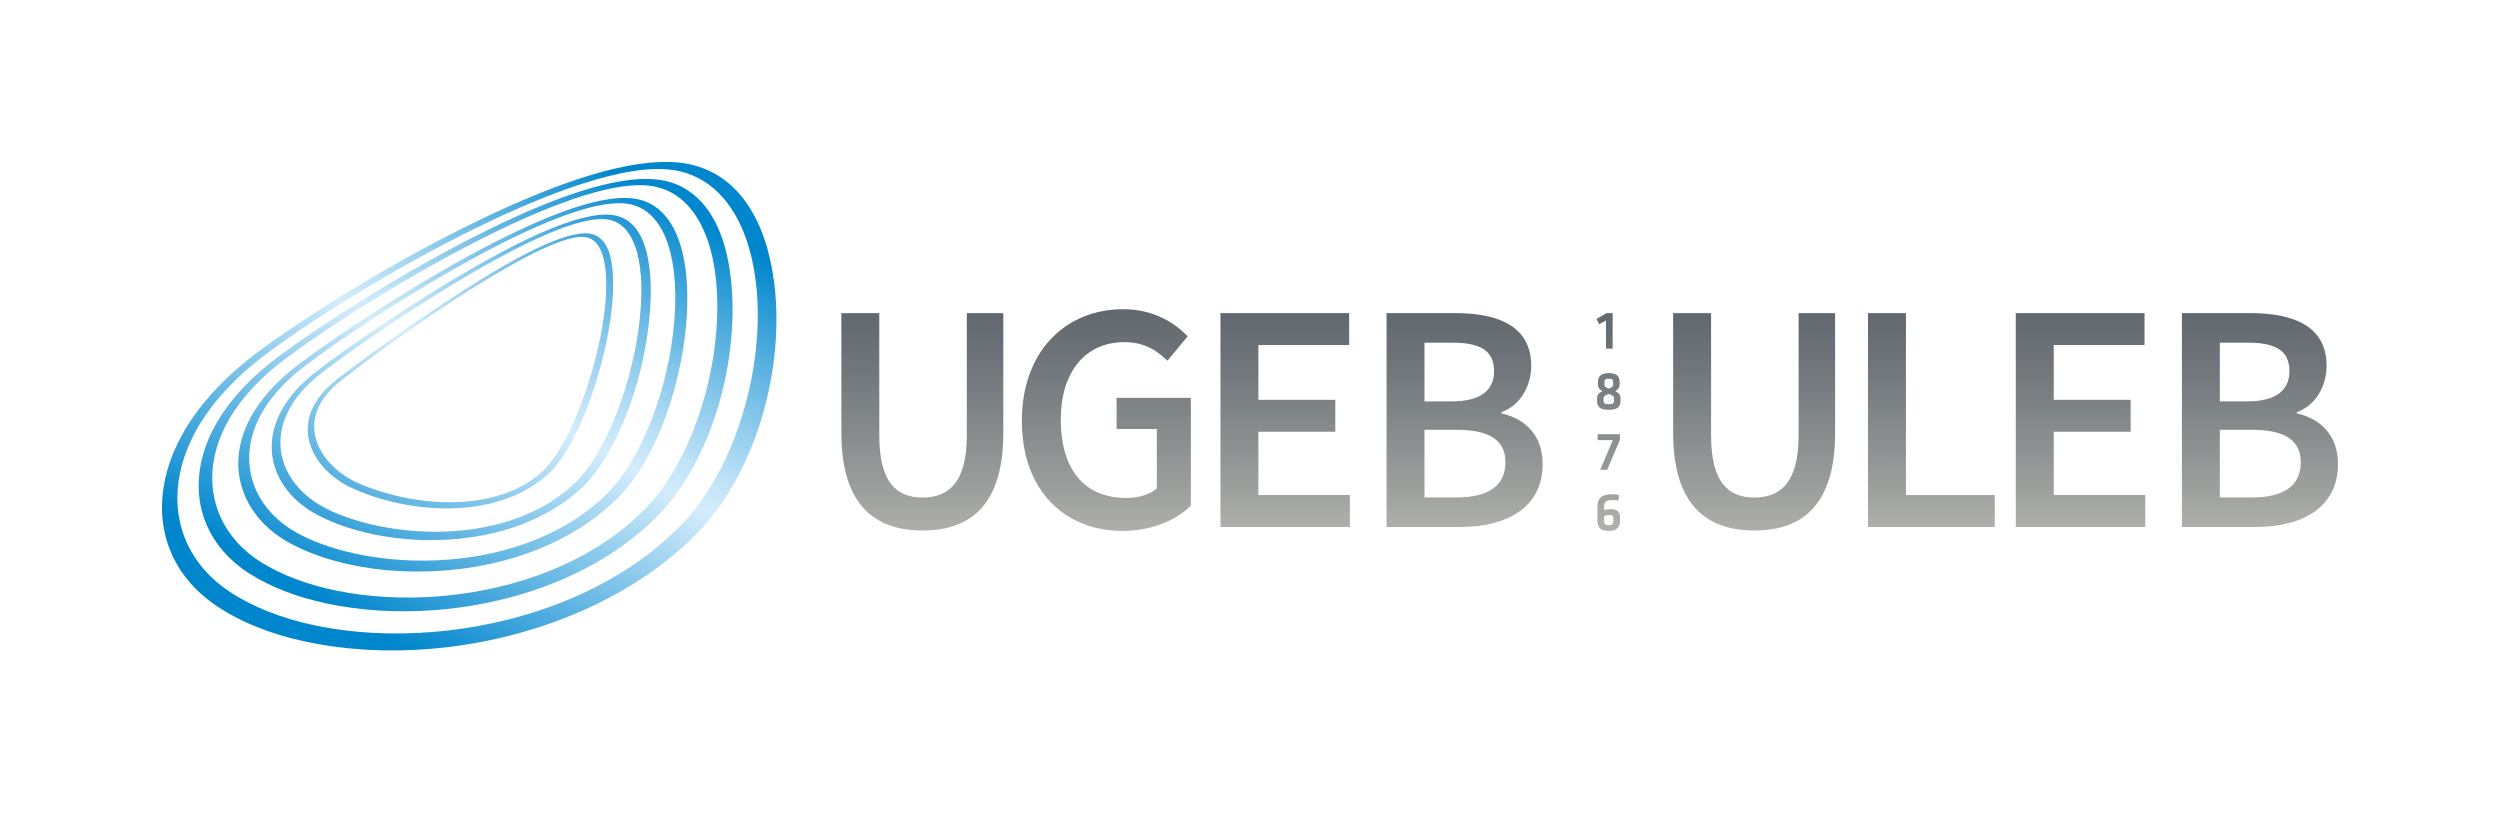 <?xml version="1.0" encoding="UTF-8"?>
<svg xmlns="http://www.w3.org/2000/svg" xmlns:xlink="http://www.w3.org/1999/xlink" id="Calque_2" viewBox="0 0 671.65 219.78">
  <defs>
    <style>.cls-1{fill:url(#Dégradé_sans_nom_48-11);}.cls-2{fill:url(#Dégradé_sans_nom_48-12);}.cls-3{fill:url(#Dégradé_sans_nom_48-10);}.cls-4{fill:url(#Dégradé_sans_nom_48);}.cls-5{fill:url(#Dégradé_sans_nom_3);}.cls-6{fill:url(#Dégradé_sans_nom_48-2);}.cls-7{fill:url(#Dégradé_sans_nom_48-3);}.cls-8{fill:url(#Dégradé_sans_nom_48-7);}.cls-9{fill:url(#Dégradé_sans_nom_48-8);}.cls-10{fill:url(#Dégradé_sans_nom_48-5);}.cls-11{fill:url(#Dégradé_sans_nom_48-6);}.cls-12{fill:url(#Dégradé_sans_nom_48-4);}.cls-13{fill:url(#Dégradé_sans_nom_48-9);}.cls-14{fill:url(#Dégradé_sans_nom_3-3);}.cls-15{fill:url(#Dégradé_sans_nom_3-4);}.cls-16{fill:url(#Dégradé_sans_nom_3-5);}.cls-17{fill:url(#Dégradé_sans_nom_3-2);}</style>
    <linearGradient id="Dégradé_sans_nom_3" x1="97.22" y1="167.76" x2="167.3" y2="47.23" gradientUnits="userSpaceOnUse">
      <stop offset="0" stop-color="#0086cd"></stop>
      <stop offset=".52" stop-color="#d4edfc"></stop>
      <stop offset=".58" stop-color="#c2e4f8"></stop>
      <stop offset=".69" stop-color="#94ceed"></stop>
      <stop offset=".85" stop-color="#4baadd"></stop>
      <stop offset="1" stop-color="#0086cd"></stop>
    </linearGradient>
    <linearGradient id="Dégradé_sans_nom_3-2" x1="94.97" y1="166.45" x2="165.04" y2="45.92" xlink:href="#Dégradé_sans_nom_3"></linearGradient>
    <linearGradient id="Dégradé_sans_nom_3-3" x1="92.88" y1="165.23" x2="162.95" y2="44.7" xlink:href="#Dégradé_sans_nom_3"></linearGradient>
    <linearGradient id="Dégradé_sans_nom_3-4" x1="90.04" y1="163.58" x2="160.11" y2="43.05" xlink:href="#Dégradé_sans_nom_3"></linearGradient>
    <linearGradient id="Dégradé_sans_nom_3-5" x1="91.38" y1="164.36" x2="161.46" y2="43.83" xlink:href="#Dégradé_sans_nom_3"></linearGradient>
    <linearGradient id="Dégradé_sans_nom_48" x1="247.74" y1="84.95" x2="247.92" y2="142.21" gradientUnits="userSpaceOnUse">
      <stop offset="0" stop-color="#61686f"></stop>
      <stop offset=".28" stop-color="#72787c"></stop>
      <stop offset=".84" stop-color="#9fa19f"></stop>
      <stop offset="1" stop-color="#aeafaa"></stop>
    </linearGradient>
    <linearGradient id="Dégradé_sans_nom_48-2" x1="393.32" y1="84.93" x2="393.5" y2="141.26" xlink:href="#Dégradé_sans_nom_48"></linearGradient>
    <linearGradient id="Dégradé_sans_nom_48-3" x1="345.1" y1="84.95" x2="345.28" y2="141.32" xlink:href="#Dégradé_sans_nom_48"></linearGradient>
    <linearGradient id="Dégradé_sans_nom_48-4" x1="297.15" y1="83.99" x2="297.33" y2="142.32" xlink:href="#Dégradé_sans_nom_48"></linearGradient>
    <linearGradient id="Dégradé_sans_nom_48-5" x1="471.21" x2="471.39" xlink:href="#Dégradé_sans_nom_48"></linearGradient>
    <linearGradient id="Dégradé_sans_nom_48-6" x1="607" y1="84.93" x2="607.18" y2="141.26" xlink:href="#Dégradé_sans_nom_48"></linearGradient>
    <linearGradient id="Dégradé_sans_nom_48-7" x1="558.78" y1="84.95" x2="558.96" y2="141.32" xlink:href="#Dégradé_sans_nom_48"></linearGradient>
    <linearGradient id="Dégradé_sans_nom_48-8" x1="518.72" y1="84.95" x2="518.9" y2="141.32" xlink:href="#Dégradé_sans_nom_48"></linearGradient>
    <linearGradient id="Dégradé_sans_nom_48-9" x1="431.08" y1="83.7" x2="431.08" y2="140.55" xlink:href="#Dégradé_sans_nom_48"></linearGradient>
    <linearGradient id="Dégradé_sans_nom_48-10" x1="432.21" y1="83.7" x2="432.21" y2="140.55" xlink:href="#Dégradé_sans_nom_48"></linearGradient>
    <linearGradient id="Dégradé_sans_nom_48-11" x1="432.21" y1="83.7" x2="432.21" y2="140.55" xlink:href="#Dégradé_sans_nom_48"></linearGradient>
    <linearGradient id="Dégradé_sans_nom_48-12" x1="432.21" y1="83.7" x2="432.21" y2="140.55" xlink:href="#Dégradé_sans_nom_48"></linearGradient>
  </defs>
  <g>
    <path class="cls-5" d="m207.89,75.3c-.72-5.31-1.95-9.93-3.59-13.88-1.57-3.77-3.53-6.94-5.82-9.52-2.2-2.48-4.73-4.42-7.52-5.8-2.72-1.34-5.71-2.17-8.95-2.46-2.21-.2-4.91-.2-8.19.15-3.24.35-7.05,1.04-11.53,2.23-4.45,1.18-9.58,2.85-15.53,5.18-5.93,2.32-12.72,5.31-20.53,9.16-5.49,2.7-10.94,5.56-16.22,8.48-5.32,2.94-10.49,5.94-15.36,8.89-4.92,2.98-9.56,5.92-13.74,8.7-4.23,2.81-8.01,5.44-11.16,7.78-3.32,2.46-6.36,5.02-9.1,7.66-2.78,2.68-5.25,5.45-7.39,8.29-2.19,2.9-4.04,5.89-5.52,8.93-1.52,3.12-2.66,6.32-3.37,9.57-.67,3.08-.95,6.12-.82,9.08.13,3.05.7,6.02,1.69,8.85,1.02,2.92,2.5,5.7,4.45,8.27,2,2.65,4.49,5.07,7.46,7.2,3.12,2.24,6.73,4.23,10.77,5.93,4.15,1.75,8.73,3.19,13.67,4.28,5.07,1.12,10.49,1.88,16.17,2.24,5.8.37,11.83.31,17.99-.2,7.02-.58,14-1.74,20.81-3.45,6.87-1.72,13.51-3.99,19.79-6.75,6.28-2.76,12.14-5.99,17.48-9.63,5.29-3.61,10.01-7.59,14.08-11.87,4.08-4.29,7.65-9.47,10.63-15.21,2.88-5.55,5.18-11.56,6.85-17.75,1.6-5.93,2.61-11.97,3.01-17.91.39-5.66.22-11.2-.49-16.45Zm-4.65,16.9c-.51,5.73-1.59,11.57-3.21,17.29-1.69,5.96-3.95,11.74-6.74,17.03-2.88,5.47-6.27,10.35-10.09,14.31-4.81,4.99-10.21,9.22-15.92,12.79-5.76,3.6-11.75,6.47-17.71,8.73-5.95,2.26-11.8,3.91-17.33,5.09-5.48,1.17-10.6,1.88-15.16,2.28-5.81.51-11.52.6-17.02.3-5.39-.3-10.54-.97-15.37-1.98-4.72-.99-9.11-2.31-13.09-3.92-3.88-1.57-7.37-3.41-10.4-5.49-2.87-1.97-5.29-4.23-7.26-6.7-1.91-2.4-3.38-5-4.42-7.74-1.01-2.66-1.61-5.46-1.8-8.34-.18-2.8.02-5.68.61-8.6.61-3.03,1.63-6.02,3-8.95,1.34-2.85,3.04-5.65,5.06-8.37,1.98-2.67,4.27-5.27,6.85-7.79,2.54-2.48,5.37-4.88,8.48-7.19,3.09-2.3,6.81-4.91,10.97-7.68,4.12-2.74,8.68-5.64,13.53-8.59,4.8-2.92,9.9-5.89,15.16-8.8,5.21-2.88,10.59-5.72,16.02-8.39,3.37-1.66,7.42-3.58,11.79-5.49,4.37-1.91,9.08-3.82,13.8-5.48,4.74-1.66,9.52-3.08,14.03-4,4.56-.93,8.88-1.35,12.65-.98,2.96.29,5.71,1.11,8.2,2.45,2.56,1.37,4.87,3.29,6.89,5.73,2.09,2.53,3.87,5.63,5.27,9.3,1.47,3.82,2.53,8.28,3.1,13.34.56,5.04.6,10.38.11,15.85Z"></path>
    <path class="cls-17" d="m194.44,65.32c-1.12-3.59-2.6-6.63-4.4-9.1-1.74-2.39-3.78-4.26-6.1-5.6-2.25-1.31-4.78-2.12-7.55-2.41-1.89-.2-4.22-.21-7.1.12-2.85.33-6.23.99-10.26,2.13-4,1.13-8.66,2.74-14.1,4.99-5.44,2.25-11.69,5.14-18.94,8.87-5,2.57-9.97,5.28-14.78,8.03-4.85,2.77-9.57,5.59-14.01,8.36-4.49,2.79-8.71,5.53-12.51,8.11-3.85,2.6-7.27,5.03-10.13,7.17-2.89,2.17-5.51,4.42-7.84,6.74-2.36,2.35-4.44,4.79-6.21,7.28-1.8,2.54-3.28,5.14-4.42,7.79-1.17,2.71-1.97,5.48-2.39,8.29-.39,2.62-.43,5.21-.13,7.71.31,2.57.99,5.06,2.04,7.43,1.07,2.43,2.52,4.73,4.35,6.84,1.88,2.17,4.15,4.15,6.81,5.87,2.8,1.81,5.99,3.42,9.5,4.79,3.6,1.41,7.54,2.57,11.75,3.45,4.3.91,8.86,1.52,13.61,1.83,4.83.31,9.84.29,14.91-.08,4.15-.3,8.8-.88,13.78-1.87,5.02-1,10.35-2.42,15.76-4.4,5.43-1.99,10.89-4.52,16.16-7.73,5.22-3.18,10.19-6.99,14.62-11.51,3.5-3.56,6.65-7.96,9.36-12.91,2.63-4.81,4.82-10.09,6.51-15.59,1.63-5.3,2.78-10.76,3.44-16.19.63-5.2.8-10.34.5-15.27-.31-5.01-1.08-9.39-2.24-13.13Zm-2.55,28.75c-.73,5.25-1.92,10.55-3.55,15.68-1.69,5.32-3.84,10.42-6.37,15.02-2.61,4.74-5.6,8.9-8.88,12.2-4.07,4.09-8.61,7.54-13.39,10.43-4.81,2.91-9.81,5.21-14.78,7.02-4.95,1.81-9.84,3.11-14.45,4.03-4.57.92-8.86,1.46-12.68,1.76-4.82.38-9.57.43-14.17.16-4.52-.26-8.88-.81-12.99-1.64-4.03-.81-7.81-1.88-11.27-3.19-3.39-1.28-6.47-2.77-9.18-4.47-4.99-3.12-8.62-7.22-10.79-11.86-2.06-4.41-2.79-9.29-2.14-14.31.62-4.79,2.51-9.73,5.74-14.56,3.12-4.66,7.53-9.29,13.37-13.7,2.72-2.05,6.05-4.42,9.84-6.99,3.75-2.54,7.93-5.27,12.39-8.05,4.42-2.76,9.11-5.58,13.93-8.34,4.78-2.74,9.7-5.44,14.63-7.97,3.13-1.61,6.87-3.47,10.9-5.33,4.02-1.85,8.34-3.7,12.64-5.3,4.31-1.61,8.62-2.97,12.63-3.85,4.05-.89,7.83-1.28,11.03-.93,2.53.28,4.84,1.09,6.91,2.38,2.11,1.33,3.98,3.18,5.56,5.53,1.63,2.43,2.97,5.4,3.96,8.89,1.03,3.64,1.68,7.86,1.87,12.64.2,4.74-.07,9.71-.76,14.75Z"></path>
    <path class="cls-14" d="m180.77,60.96c-1.26-2.27-2.8-4.05-4.6-5.33-1.76-1.25-3.79-2.03-6.05-2.31-5.02-.62-11.82.92-19.46,3.77-7.6,2.83-16.21,7-24.86,11.72-8.75,4.78-17.66,10.16-25.61,15.29-8.11,5.23-15.25,10.2-20.12,13.91-2.4,1.83-4.55,3.73-6.44,5.69-1.91,1.98-3.55,4.03-4.91,6.12-1.38,2.13-2.48,4.31-3.26,6.52-.8,2.26-1.28,4.56-1.41,6.88-.12,2.1.06,4.18.53,6.2.47,2.06,1.25,4.07,2.3,5.96,1.08,1.94,2.46,3.77,4.11,5.44,1.69,1.7,3.68,3.24,5.93,4.55,2.42,1.41,5.13,2.65,8.07,3.73,3,1.09,6.24,2.01,9.67,2.71,3.49.72,7.16,1.23,10.94,1.5,3.84.28,7.79.32,11.77.1,4.79-.26,9.47-.88,14-1.85,4.57-.97,8.95-2.3,13.09-3.95,4.14-1.65,8.02-3.63,11.59-5.9,3.54-2.26,6.75-4.79,9.59-7.58,3.27-3.22,6.15-7.3,8.6-11.85,2.38-4.43,4.34-9.26,5.89-14.15,1.5-4.73,2.6-9.49,3.34-14.03.72-4.37,1.09-8.53,1.17-12.27.09-4.67-.23-8.76-.91-12.28-.66-3.38-1.66-6.25-2.95-8.59Zm.6,21.54c-.16,4.41-.68,8.98-1.55,13.54-.9,4.74-2.17,9.46-3.75,13.96-1.64,4.65-3.6,9.04-5.83,12.94-2.29,3.99-4.82,7.43-7.53,10.06-5.98,5.83-13.35,10.08-21.33,12.95-7.94,2.86-16.28,4.28-24.32,4.6-7.84.31-15.27-.42-21.76-1.84-6.27-1.37-11.63-3.36-15.68-5.64-4.37-2.46-7.69-5.73-9.83-9.44-2.05-3.56-3.02-7.52-2.82-11.62.19-3.94,1.47-8.02,3.93-12.03,2.39-3.89,5.91-7.75,10.71-11.42,5.14-3.93,12.32-8.93,20.31-14.09,7.84-5.06,16.48-10.29,24.9-14.89,8.32-4.55,16.51-8.55,23.66-11.25,7.17-2.71,13.44-4.18,17.89-3.61,2.07.27,3.92,1.04,5.53,2.28,1.64,1.27,3.05,3.03,4.18,5.26,1.17,2.3,2.05,5.11,2.62,8.4.59,3.41.83,7.37.67,11.84Z"></path>
    <path class="cls-15" d="m162.92,66.14c-.95-1.79-2.36-3.03-4.42-3.36-3.23-.51-8.3,1.11-14.26,3.95-5.98,2.84-12.96,6.95-19.94,11.41-7.09,4.53-14.24,9.46-20.25,13.76-6.13,4.38-11.06,8.09-13.47,9.97-3.37,2.64-5.52,5.36-6.72,8.04-1.22,2.75-1.45,5.49-.92,8.08.55,2.66,1.9,5.18,3.81,7.37,1.96,2.26,4.51,4.17,7.34,5.53,1.71.82,3.55,1.57,5.47,2.24,1.95.68,3.99,1.26,6.08,1.76,2.12.5,4.29.9,6.47,1.18,2.2.29,4.42.46,6.6.51,2.89.07,5.71-.08,8.41-.45,2.72-.37,5.32-.96,7.77-1.75,2.46-.8,4.75-1.8,6.86-3.01,2.1-1.2,4.01-2.59,5.7-4.17,2.02-1.88,3.96-4.59,5.76-7.8,1.76-3.15,3.37-6.74,4.78-10.5,1.38-3.65,2.56-7.44,3.53-11.1.94-3.55,1.67-6.99,2.19-10.1.25-1.53.59-3.89.81-6.56.21-2.6.31-5.47.09-8.15-.21-2.6-.71-5.02-1.69-6.85Zm-.08,12.2c-.06,1.44-.17,2.96-.35,4.57-.18,1.64-.43,3.36-.74,5.16-.64,3.7-1.52,7.48-2.57,11.2-1.09,3.83-2.37,7.59-3.77,11.07-1.44,3.58-3.01,6.85-4.62,9.63-1.64,2.82-3.33,5.09-4.96,6.6-3.65,3.38-8.12,5.58-12.93,6.87-4.77,1.28-9.79,1.65-14.61,1.43-4.73-.21-9.22-.99-13.13-2-3.82-.99-7.08-2.2-9.49-3.33-2.72-1.28-5.18-3.08-7.1-5.2-1.87-2.06-3.22-4.43-3.82-6.93-.58-2.44-.43-5.02.66-7.6,1.07-2.53,3.06-5.09,6.21-7.56,4.2-3.3,9.98-7.6,16.35-12.09,6.25-4.41,13.07-9.01,19.6-13.1,6.43-4.02,12.62-7.58,17.81-10,5.17-2.42,9.41-3.76,11.97-3.34.65.1,1.24.33,1.78.69.54.35,1.03.83,1.46,1.43.43.6.81,1.33,1.12,2.19.32.86.57,1.85.76,2.97.17,1.03.29,2.16.35,3.37.06,1.23.06,2.56,0,3.98Z"></path>
    <path class="cls-16" d="m174.13,69.63c-.25-1.32-.57-2.55-.95-3.66-.43-1.27-.94-2.38-1.52-3.35-.57-.95-1.22-1.77-1.94-2.44-.71-.67-1.49-1.2-2.34-1.6-.84-.4-1.75-.66-2.74-.8-2.26-.32-5,0-8.05.76-3.03.75-6.38,1.95-9.87,3.43-3.48,1.47-7.12,3.23-10.71,5.1-3.6,1.88-7.17,3.87-10.5,5.8-3.69,2.14-7.47,4.45-11.22,6.8-3.78,2.37-7.52,4.81-11.08,7.19-3.6,2.41-7.02,4.76-10.1,6.95-3.11,2.21-5.88,4.25-8.15,6-4.15,3.2-7.13,6.58-9.07,9.98-2,3.49-2.93,7.04-2.89,10.46.04,3.54,1.11,6.96,3.12,10.02,2.08,3.18,5.17,5.96,9.14,8.06,2.08,1.1,4.37,2.09,6.82,2.95,2.49.87,5.15,1.61,7.93,2.2,2.82.6,5.76,1.04,8.76,1.31,3.04.28,6.14.38,9.25.29,3.85-.11,7.61-.5,11.24-1.17,3.65-.68,7.15-1.64,10.46-2.86,3.31-1.23,6.41-2.72,9.26-4.46,2.84-1.73,5.41-3.7,7.69-5.88,1.93-1.85,3.95-4.43,5.91-7.64,1.93-3.15,3.79-6.87,5.46-11.04,1.62-4.05,3.05-8.49,4.18-13.2,1.09-4.54,1.89-9.3,2.32-14.17.18-1.99.27-3.89.3-5.68.02-1.77-.03-3.44-.16-5.01-.12-1.54-.31-2.99-.57-4.33Zm-2.19,15.55c-.41,4.06-1.12,8.25-2.11,12.41-1.01,4.3-2.31,8.56-3.83,12.57-1.56,4.13-3.35,7.98-5.3,11.33-1.99,3.42-4.11,6.28-6.29,8.35-4.89,4.65-10.86,7.89-17.29,9.99-6.39,2.08-13.09,2.98-19.53,3.03-6.3.05-12.28-.7-17.5-1.9-5.07-1.17-9.41-2.75-12.68-4.45-3.8-1.97-6.79-4.58-8.85-7.55-1.98-2.87-3.09-6.09-3.21-9.41-.12-3.22.68-6.57,2.51-9.86,1.78-3.21,4.55-6.39,8.44-9.41,2.24-1.74,4.98-3.76,8.07-5.96,3.06-2.18,6.45-4.52,10.02-6.91,3.54-2.37,7.25-4.79,11-7.16,3.72-2.34,7.48-4.63,11.15-6.77,5.74-3.34,10.6-5.95,14.74-7.97,4.13-2.01,7.56-3.46,10.43-4.48,2.87-1.02,5.19-1.62,7.06-1.92,1.88-.3,3.32-.31,4.42-.15,1.68.24,3.14.97,4.37,2.15,1.26,1.2,2.28,2.88,3.05,5,.79,2.18,1.33,4.83,1.56,7.94.25,3.22.18,6.93-.24,11.13Z"></path>
  </g>
  <g>
    <path class="cls-4" d="m259.74,117.05c0,12.51-4.85,16.62-11.88,16.62s-11.63-4.11-11.63-16.62v-32.93h-10.19v32.16c0,18.87,8.51,26.25,21.83,26.25s21.68-7.38,21.68-26.25v-32.16h-9.81v32.93Z"></path>
    <path class="cls-6" d="m403.4,111.07v-.35c5.03-1.76,7.98-7.03,7.98-12.44,0-10.54-8.68-14.16-20.49-14.16h-18.38v57.46h19.86c12.65,0,22.07-5.38,22.07-16.87,0-7.77-4.67-12.2-11.04-13.64Zm-20.7-19.01h7.49c7.45,0,11.21,2.11,11.21,7.66,0,4.99-3.41,8.12-11.42,8.12h-7.28v-15.78Zm8.61,41.58h-8.61v-18.17h8.61c8.58,0,13.14,2.64,13.14,8.68,0,6.47-4.71,9.49-13.14,9.49Z"></path>
    <polygon class="cls-7" points="338.08 115.99 358.74 115.99 358.74 107.42 338.08 107.42 338.08 92.69 362.47 92.69 362.47 84.12 327.89 84.12 327.89 141.58 362.66 141.58 362.66 133 338.08 133 338.08 115.99"></polygon>
    <path class="cls-12" d="m299.97,115.25h10.82v16c-1.83,1.62-4.99,2.53-8.19,2.53-11.53,0-17.61-7.94-17.61-21.05s6.85-20.81,17.05-20.81c5.34,0,8.72,2.18,11.6,4.99l5.45-6.57c-3.62-3.69-9.21-7.27-17.36-7.27-15.29,0-27.2,11.18-27.2,29.98s11.56,29.59,27.06,29.59c7.87,0,14.52-2.95,18.35-6.82v-28.93h-19.96v8.37Z"></path>
  </g>
  <g>
    <path class="cls-10" d="m483.21,117.05c0,12.51-4.85,16.62-11.88,16.62s-11.63-4.11-11.63-16.62v-32.93h-10.19v32.16c0,18.87,8.51,26.25,21.83,26.25s21.68-7.38,21.68-26.25v-32.16h-9.81v32.93Z"></path>
    <path class="cls-11" d="m617.08,111.07v-.35c5.03-1.76,7.98-7.03,7.98-12.44,0-10.54-8.68-14.16-20.49-14.16h-18.38v57.46h19.86c12.65,0,22.07-5.38,22.07-16.87,0-7.77-4.67-12.2-11.04-13.64Zm-20.7-19.01h7.49c7.45,0,11.21,2.11,11.21,7.66,0,4.99-3.41,8.12-11.42,8.12h-7.28v-15.78Zm8.61,41.58h-8.61v-18.17h8.61c8.58,0,13.14,2.64,13.14,8.68,0,6.47-4.71,9.49-13.14,9.49Z"></path>
    <polygon class="cls-8" points="551.76 115.99 572.42 115.99 572.42 107.42 551.76 107.42 551.76 92.69 576.15 92.69 576.15 84.12 541.56 84.12 541.56 141.58 576.34 141.58 576.34 133 551.76 133 551.76 115.99"></polygon>
  </g>
  <polygon class="cls-9" points="512.05 84.12 501.86 84.12 501.86 141.58 535.91 141.58 535.91 133.01 512.05 133.01 512.05 84.12"></polygon>
  <g>
    <path class="cls-13" d="m429.66,87.11l-.75-1.42,2.72-1.57h1.63v9.55h-1.8v-7.56l-1.79.99Z"></path>
    <path class="cls-3" d="m433.96,105.08c1.11.55,1.41,1.12,1.41,1.94v.62c0,1.74-.84,2.45-3.15,2.45s-3.15-.71-3.15-2.45v-.62c0-.81.31-1.39,1.41-1.94-.92-.53-1.17-1.11-1.17-1.83v-.67c0-1.43.78-2.34,2.91-2.34s2.91.9,2.91,2.34v.67c0,.72-.24,1.3-1.17,1.83Zm-1.74.75c-1.26.49-1.41.75-1.41,1.38v.4c0,.72.34.99,1.41.99s1.41-.27,1.41-.99v-.4c0-.62-.15-.89-1.41-1.38Zm0-1.43c1.02-.4,1.17-.61,1.17-1.15v-.62c0-.59-.24-.9-1.17-.9s-1.17.31-1.17.9v.62c0,.55.15.75,1.17,1.15Z"></path>
    <path class="cls-1" d="m429.22,116.66h5.99v1.52l-3.42,8.03h-1.88l3.4-7.97h-4.1v-1.58Z"></path>
    <path class="cls-2" d="m430.98,137.05c.52-.18,1.12-.27,1.76-.27,1.79,0,2.51.74,2.51,2.44v.71c0,1.54-.71,2.69-3.03,2.69-2.54,0-3.05-1.12-3.05-2.82v-3.59c0-2.6,1.39-3.43,4.08-3.43.55,0,1.26.07,1.7.18l-.12,1.51c-.43-.09-1.08-.13-1.39-.13-1.75,0-2.47.3-2.47,1.8v.92Zm0,1.6v1.35c0,.81.31,1.08,1.24,1.08s1.23-.33,1.23-1.08v-.72c0-.71-.34-.93-.99-.93-.53,0-1.06.13-1.48.31Z"></path>
  </g>
</svg>

